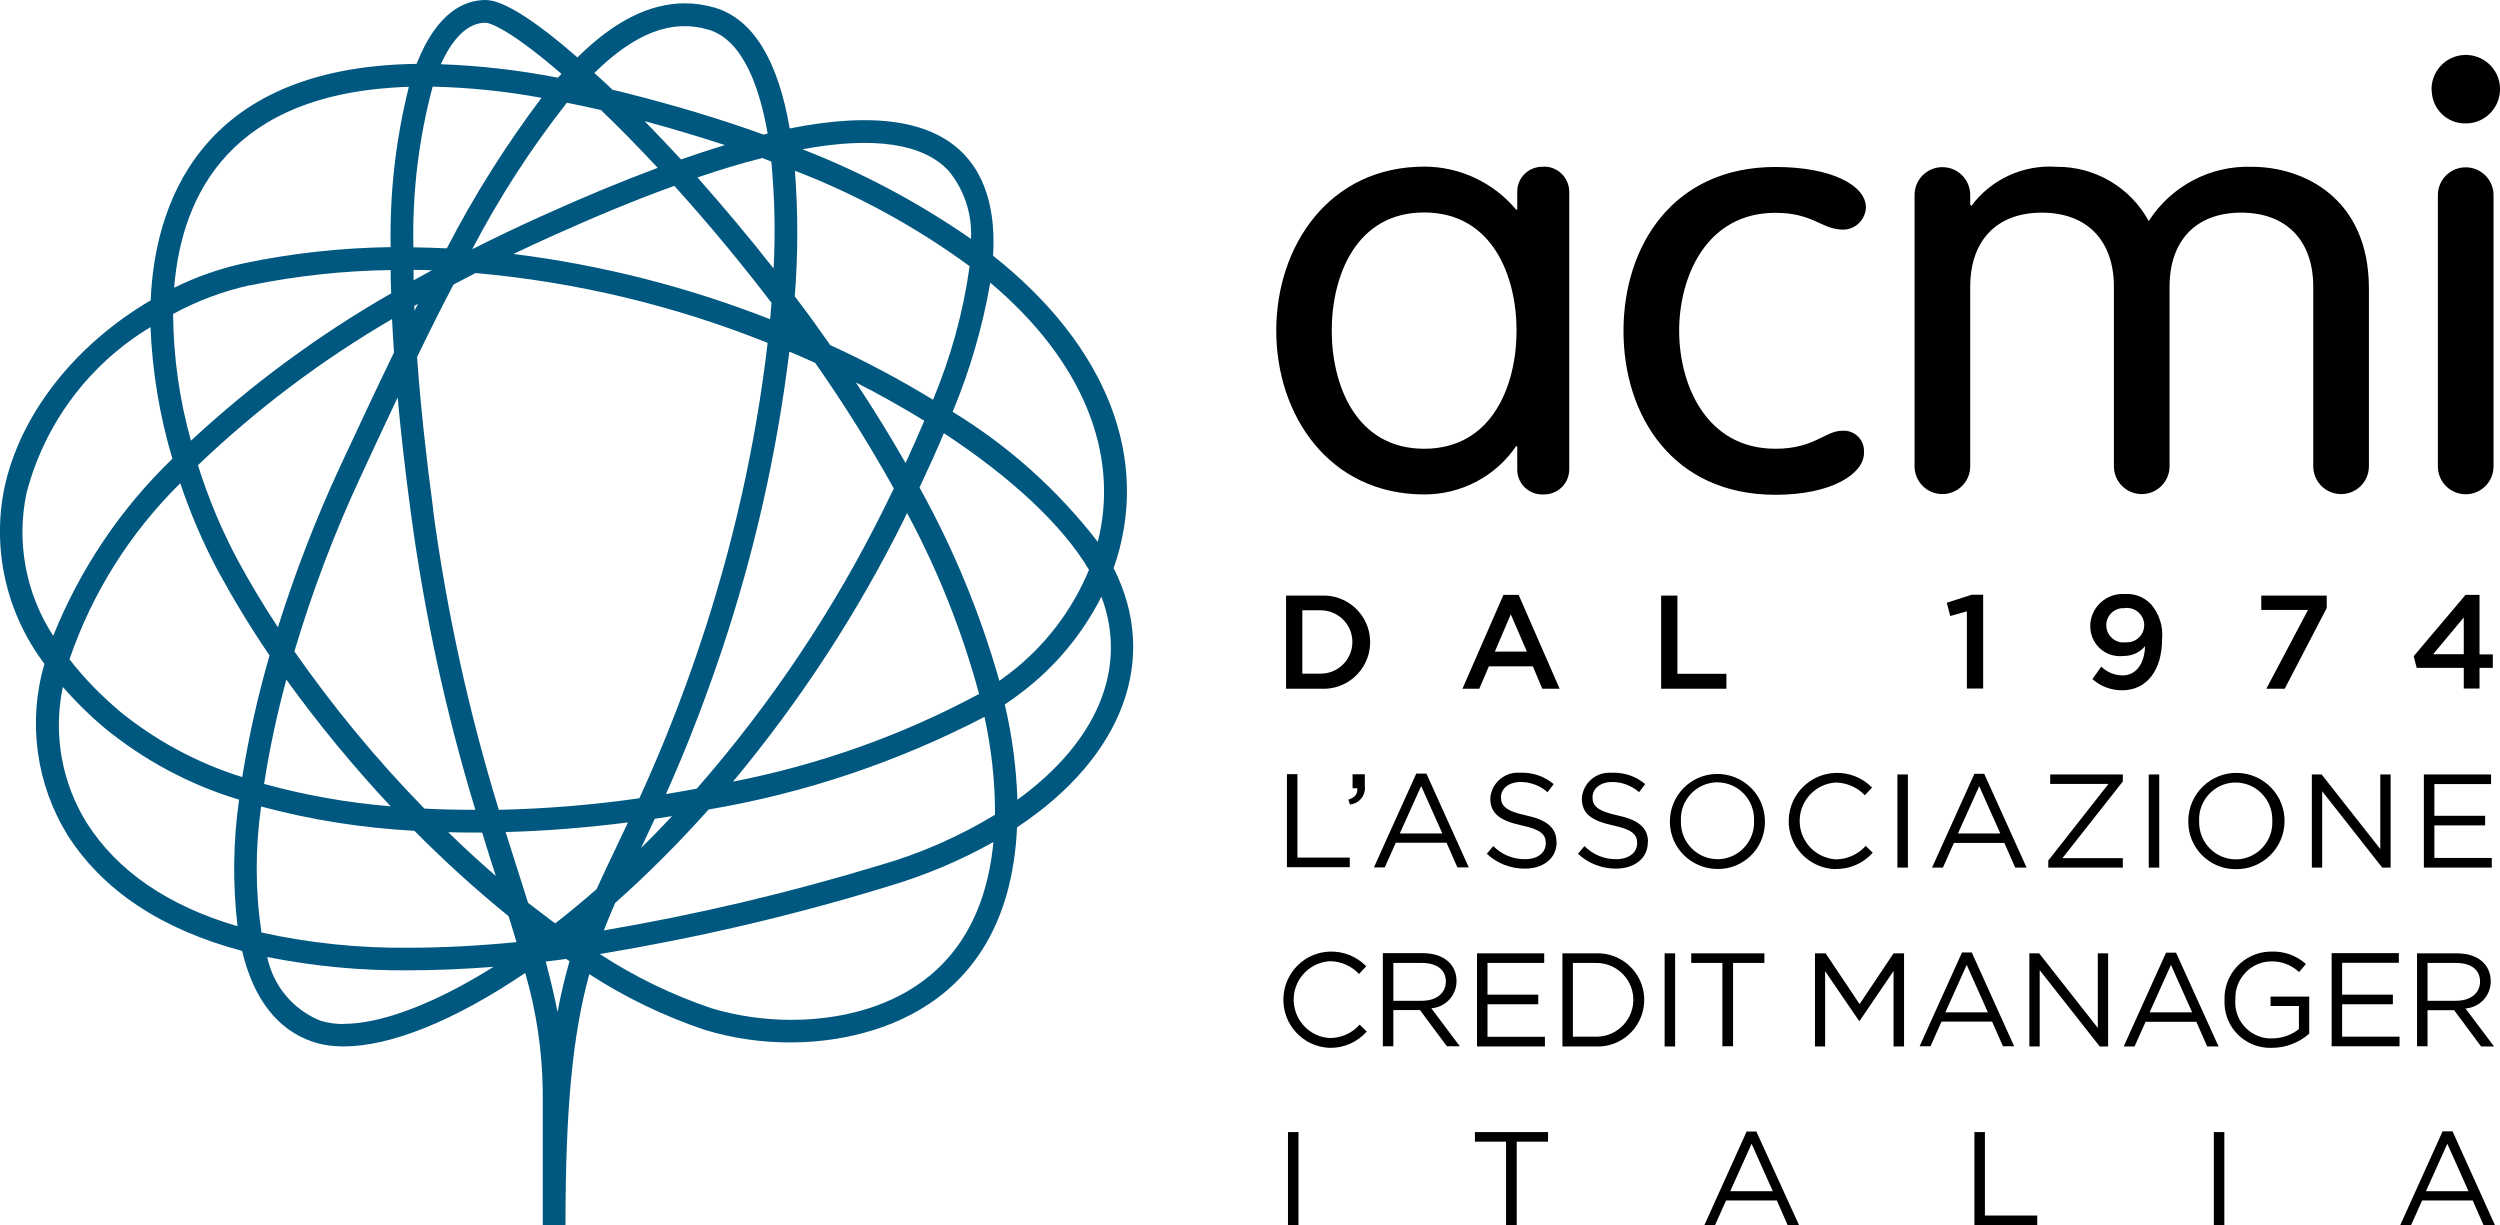 <?xml version="1.0" encoding="UTF-8"?>
<svg id="Livello_2" xmlns="http://www.w3.org/2000/svg" viewBox="0 0 142.84 70">
  <defs>
    <style>
      .cls-1 {
        fill: #005880;
      }
    </style>
  </defs>
  <g id="Livello_1-2" data-name="Livello_1">
    <g>
      <g>
        <path d="M75.46,34.03h-1.98v5.32h1.98c1.47.09,2.73-1.03,2.82-2.5.09-1.47-1.03-2.73-2.5-2.82-.11,0-.22,0-.33,0h0ZM75.46,38.49h-1.05v-3.62h1.05c1,0,1.81.81,1.81,1.81s-.81,1.81-1.81,1.81h0ZM85.9,33.99l-2.34,5.36h.96l.55-1.28h2.51l.54,1.28h.99l-2.34-5.36h-.87ZM85.41,37.23l.91-2.13.92,2.13h-1.83ZM98.64,39.35h-3.73v-5.32h.93v4.47h2.8v.85ZM111.43,35.2l-.2-.76,1.43-.46h.65v5.36h-.93v-4.41l-.96.27ZM121.31,37.48c.48.01.94-.19,1.25-.56-.03.98-.5,1.67-1.28,1.67-.45,0-.89-.18-1.22-.5l-.51.71c.47.42,1.07.64,1.7.64,1.43,0,2.28-1.18,2.28-2.9.08-.74-.16-1.48-.65-2.04-.39-.39-.92-.6-1.47-.56-1.02-.07-1.91.7-1.98,1.72,0,.04,0,.09,0,.13,0,.93.74,1.69,1.67,1.7.07,0,.14,0,.21-.01h0ZM121.41,34.74c.55-.06,1.05.34,1.1.9,0,.03,0,.06,0,.09,0,.54-.45.98-1,.97-.03,0-.05,0-.08,0-.54.06-1.02-.33-1.08-.87-.06-.54.33-1.02.87-1.08.06,0,.12,0,.17,0ZM131.87,34.85h-2.67v-.82h3.74v.71l-2.4,4.61h-1.05l2.38-4.5ZM140.77,38.15v1.19h.9v-1.18h.76v-.77h-.76v-3.4h-.8l-2.96,3.5.17.67h2.68ZM140.77,35.28v2.1h-1.75l1.75-2.1ZM74.13,44.24v4.76h2.99v.55h-3.59v-5.32h.6ZM77.55,45.04h-.27v-.8h.7v.68c.06.51-.3.98-.82,1.04,0,0-.02,0-.03,0l-.09-.27c.38-.13.54-.33.51-.66h0ZM80.92,44.2l-2.42,5.36h.62l.63-1.41h2.9l.62,1.41h.65l-2.42-5.36h-.56ZM79.98,47.62l1.22-2.71,1.21,2.71h-2.42ZM88.94,48.12c0,.92-.76,1.51-1.82,1.51-.81,0-1.59-.3-2.17-.85l.37-.44c.48.49,1.14.76,1.82.75.72,0,1.18-.37,1.18-.91,0-.5-.27-.78-1.38-1.02-1.22-.27-1.79-.66-1.79-1.54.05-.86.8-1.52,1.66-1.47.03,0,.06,0,.09,0,.68-.02,1.35.21,1.87.65l-.35.46c-.43-.37-.97-.58-1.53-.58-.69,0-1.13.38-1.13.87s.27.79,1.44,1.04,1.73.7,1.73,1.51h0ZM94.15,48.12c0,.92-.76,1.51-1.82,1.51-.81,0-1.59-.3-2.17-.85l.37-.44c.48.49,1.14.76,1.82.75.71,0,1.19-.37,1.19-.91,0-.5-.27-.78-1.38-1.02-1.22-.27-1.78-.66-1.78-1.54.05-.86.8-1.52,1.66-1.47.03,0,.06,0,.09,0,.68-.02,1.35.21,1.87.65l-.35.46c-.43-.37-.97-.58-1.53-.58-.69,0-1.13.38-1.13.87s.27.79,1.44,1.04,1.73.7,1.73,1.51h0ZM100.84,46.89c-.02-1.5-1.26-2.69-2.76-2.67-1.5.02-2.69,1.26-2.67,2.76.02,1.48,1.23,2.66,2.71,2.67,1.47.03,2.69-1.15,2.72-2.62,0-.04,0-.09,0-.13h0ZM96.04,46.89c-.05-1.15.84-2.13,1.99-2.19.03,0,.06,0,.09,0,1.17,0,2.11.96,2.1,2.13,0,.02,0,.05,0,.07.05,1.15-.84,2.13-1.99,2.19-.03,0-.06,0-.09,0-1.17,0-2.11-.96-2.1-2.13,0-.02,0-.05,0-.07h0ZM104.86,49.66c-1.52-.05-2.71-1.32-2.66-2.83.05-1.46,1.23-2.63,2.69-2.67.78-.02,1.53.28,2.07.84l-.41.44c-.43-.46-1.04-.72-1.67-.73-1.21.08-2.13,1.13-2.05,2.34.07,1.1.95,1.97,2.05,2.05.66,0,1.28-.28,1.72-.77l.4.39c-.54.61-1.32.95-2.13.93ZM108.41,44.25h.6v5.32h-.6v-5.32ZM111.62,48.16h2.9l.62,1.41h.65l-2.42-5.36h-.56l-2.42,5.36h.62l.63-1.41ZM113.08,44.91l1.21,2.71h-2.42l1.22-2.71ZM117.14,44.25h4.15v.4l-3.45,4.38h3.45v.54h-4.26v-.4l3.44-4.38h-3.33v-.54ZM122.77,49.57v-5.32h.6v5.32h-.6ZM127.73,49.66c1.52.03,2.77-1.18,2.8-2.7.03-1.52-1.18-2.77-2.7-2.8-1.52-.03-2.77,1.18-2.8,2.7,0,.02,0,.04,0,.06-.02,1.49,1.17,2.72,2.66,2.74.02,0,.03,0,.05,0h0ZM127.73,44.71c1.17,0,2.11.96,2.1,2.13,0,.02,0,.05,0,.07.05,1.15-.84,2.13-1.99,2.19-.03,0-.06,0-.09,0-1.17,0-2.11-.96-2.1-2.13,0-.02,0-.05,0-.07-.05-1.15.84-2.13,1.99-2.19.03,0,.06,0,.09,0h0ZM136.11,49.57l-3.43-4.36v4.36h-.59v-5.32h.56l3.35,4.26v-4.26h.59v5.32h-.48ZM139.09,44.79v1.82h2.9v.55h-2.9v1.86h3.28v.55h-3.88v-5.32h3.84v.55h-3.24ZM77.69,58.55l.4.39c-.54.61-1.32.95-2.13.93-1.52-.06-2.7-1.35-2.63-2.87.06-1.44,1.22-2.59,2.66-2.63.78-.02,1.53.28,2.07.84l-.41.44c-.43-.46-1.04-.73-1.67-.73-1.21.07-2.14,1.12-2.06,2.33.07,1.11.95,2,2.06,2.06.65,0,1.28-.28,1.71-.77h0ZM83.22,56.05c0-.96-.75-1.59-1.92-1.59h-2.29v5.32h.6v-2.07h1.52l1.54,2.07h.74l-1.63-2.17c.81-.06,1.44-.74,1.44-1.55h0ZM79.61,57.18v-2.16h1.64c.86,0,1.36.4,1.36,1.06,0,.69-.57,1.1-1.37,1.1h-1.63ZM84.99,55.01v1.82h2.9v.55h-2.9v1.86h3.28v.55h-3.88v-5.32h3.84v.55h-3.24ZM91.12,54.47h-1.85v5.32h1.85c1.47.09,2.73-1.03,2.82-2.5s-1.03-2.73-2.5-2.82c-.11,0-.22,0-.33,0ZM91.12,59.23h-1.25v-4.21h1.25c1.16-.05,2.15.85,2.2,2.01.05,1.16-.85,2.15-2.01,2.2-.06,0-.12,0-.18,0ZM95.11,54.47h.6v5.32h-.6v-5.32ZM98.42,55.02h-1.79v-.55h4.18v.55h-1.79v4.76h-.61v-4.76ZM108.18,54.47h.61v5.32h-.6v-4.31l-1.94,2.85h-.03l-1.94-2.84v4.3h-.58v-5.32h.61l1.94,2.9,1.94-2.9ZM114.43,59.78h.65l-2.42-5.36h-.56l-2.42,5.36h.62l.63-1.41h2.89l.62,1.41ZM111.15,57.84l1.22-2.71,1.21,2.71h-2.42ZM119.87,54.47h.58v5.32h-.48l-3.43-4.36v4.36h-.59v-5.32h.56l3.35,4.26v-4.26ZM124.32,54.43h-.56l-2.42,5.36h.62l.63-1.41h2.9l.62,1.41h.65l-2.43-5.36ZM122.82,57.84l1.22-2.71,1.21,2.71h-2.42ZM129.74,56.94h2.2v2.12c-.59.52-1.35.81-2.14.81-1.44.05-2.65-1.07-2.7-2.51,0-.08,0-.15,0-.23-.05-1.47,1.11-2.71,2.58-2.76.03,0,.06,0,.09,0,.73-.03,1.44.22,1.98.71l-.39.46c-.44-.41-1.02-.63-1.62-.61-1.15.03-2.05.99-2.02,2.14,0,.02,0,.03,0,.05-.09,1.13.76,2.12,1.89,2.21.07,0,.14,0,.21,0,.56,0,1.1-.19,1.53-.53v-1.32h-1.62v-.53ZM133.82,59.23h3.28v.55h-3.88v-5.32h3.84v.55h-3.24v1.82h2.9v.55h-2.9v1.86ZM138.1,59.78h.6v-2.06h1.52l1.54,2.07h.74l-1.63-2.17c.82-.06,1.45-.74,1.44-1.56,0-.96-.75-1.59-1.92-1.59h-2.29v5.32ZM138.7,55.02h1.64c.86,0,1.36.4,1.36,1.06,0,.69-.57,1.1-1.37,1.1h-1.63v-2.16ZM73.59,64.68h.6v5.32h-.6v-5.32ZM84.27,64.68h4.18v.55h-1.79v4.76h-.61v-4.76h-1.78v-.55ZM99.8,64.64l-2.42,5.36h.61l.63-1.41h2.9l.62,1.41h.65l-2.44-5.35h-.56ZM98.86,68.06l1.22-2.71,1.21,2.71h-2.42ZM113.41,69.45h2.99v.55h-3.59v-5.32h.6v4.76ZM126.49,64.68h.6v5.32h-.6v-5.32ZM140.12,64.64h-.56l-2.42,5.36h.62l.63-1.41h2.89l.62,1.41h.65l-2.42-5.36ZM138.61,68.06l1.22-2.71,1.21,2.71h-2.42Z"/>
        <path d="M88.17,9.53c-.79-.03-1.45.58-1.48,1.36,0,.04,0,.08,0,.12v.96h-.07c-1.3-1.55-3.22-2.45-5.24-2.45-5.42,0-8.46,4.51-8.46,9.37s3.04,9.36,8.46,9.36c2.1,0,4.06-1.02,5.24-2.75h.07v1.27c-.03.79.58,1.45,1.37,1.48.04,0,.08,0,.12,0,.8.02,1.46-.6,1.48-1.4,0-.03,0-.05,0-.08v-15.77c.02-.8-.61-1.46-1.4-1.48-.03,0-.05,0-.08,0ZM81.37,25.64c-3.9,0-5.28-3.65-5.28-6.75s1.37-6.75,5.28-6.75,5.28,3.65,5.28,6.75-1.37,6.75-5.28,6.75h0ZM95.94,18.89c0,3.1,1.55,6.75,5.5,6.75,2.24,0,2.82-1.03,3.83-1.03.64-.04,1.19.44,1.23,1.08,0,.07,0,.13,0,.2,0,1.14-1.77,2.38-5.06,2.38-5.86,0-8.68-4.51-8.68-9.36s2.82-9.37,8.68-9.37c3.25,0,5.17,1.07,5.17,2.31-.02.7-.6,1.27-1.3,1.27-1.23,0-1.7-.96-3.87-.96-3.95,0-5.5,3.65-5.5,6.75h0ZM135.35,16.48v10.16c0,.88-.71,1.59-1.59,1.59s-1.59-.71-1.59-1.59h0v-10.26c0-2.62-1.52-4.23-4.12-4.23s-4.09,1.62-4.09,4.23v10.26c0,.88-.71,1.59-1.59,1.59s-1.59-.71-1.59-1.59h0v-10.26c0-2.62-1.52-4.23-4.12-4.23s-4.09,1.62-4.09,4.23v10.26c0,.88-.71,1.59-1.59,1.59s-1.59-.71-1.59-1.59h0v-15.5c0-.88.71-1.59,1.59-1.59s1.59.71,1.59,1.59v.55l.07.07c1.13-1.52,2.96-2.36,4.85-2.23,2.2-.02,4.23,1.17,5.28,3.1,1.28-2,3.52-3.18,5.89-3.1,2.96,0,6.69,1.79,6.69,6.95h0ZM142.47,11.15v15.5c0,.88-.71,1.59-1.59,1.59s-1.59-.71-1.59-1.59v-15.5c0-.88.71-1.59,1.59-1.59s1.59.71,1.59,1.59ZM138.93,5.19c-.05-1.08.78-2,1.86-2.05,1.08-.05,2,.78,2.05,1.86.05,1.08-.78,2-1.86,2.05-.03,0-.06,0-.09,0-1.05.03-1.92-.8-1.95-1.85,0,0,0-.01,0-.02h0Z"/>
      </g>
      <path class="cls-1" d="M63.63,32.46c2.16-6.17-.33-12.65-6.89-17.85.15-2.49-.39-4.41-1.59-5.72-1.84-2-5.18-2.52-10.03-1.55-.67-3.92-2.1-6.23-4.24-6.89-.57-.17-1.15-.26-1.74-.26-2.02,0-4.04,1.01-6.15,3.09-2.5-2.18-4.27-3.28-5.25-3.28-1.16,0-2.76.65-3.94,3.65-12.64.17-14.98,8.35-15.19,13.51C4.25,19.72,1.14,23.7.25,27.88c-.72,3.52.12,7.18,2.29,10.05-.97,3.31-.48,6.87,1.33,9.8,2.02,3.16,5.37,5.38,9.96,6.6.67,2.77,2.03,4.52,4.06,5.2.56.18,1.14.26,1.73.26h0c2.71,0,6.37-1.48,10.39-4.2.63,2.18.97,4.43,1,6.7v7.71h1.3c0-6.6.4-10.85,1.36-14.34,2.05,1.33,4.27,2.4,6.59,3.18,1.61.49,3.28.73,4.95.72,2.91,0,12.38-.89,12.9-12.29,6.06-4.01,8.16-9.63,5.51-14.82ZM62.73,30.97c-2.29-2.97-5.1-5.49-8.3-7.44h0c.99-2.37,1.71-4.85,2.15-7.38,5.24,4.42,7.43,9.72,6.14,14.82h0ZM54.21,9.77c.89,1.09,1.34,2.47,1.27,3.88-3-2.08-6.23-3.8-9.63-5.12,4.08-.76,6.91-.33,8.36,1.24h0ZM45.43,9.76c3.55,1.37,6.9,3.2,9.97,5.45-.36,2.62-1.07,5.18-2.09,7.63-1.89-1.15-3.85-2.2-5.87-3.12-.65-.93-1.33-1.87-2.03-2.79.19-2.38.19-4.78.01-7.16h0ZM51.75,26.47c-.87-1.52-1.82-3.07-2.85-4.62,1.36.69,2.67,1.43,3.91,2.19-.33.77-.69,1.59-1.07,2.42h0ZM51.83,29.32c1.76,3.27,3.14,6.74,4.11,10.33-4.41,2.37-9.15,4.05-14.06,5.01,3.85-4.62,7.14-9.67,9.81-15.06.04-.1.09-.19.13-.28h0ZM46.58,20.74c1.62,2.31,3.12,4.71,4.49,7.17-.18.36-.36.73-.54,1.1-2.86,5.79-6.47,11.19-10.72,16.05-.58.11-1.17.21-1.76.31.87-1.95,1.95-4.54,3.14-8.06,1.88-5.59,3.19-11.36,3.91-17.22.49.2.98.42,1.47.64h0ZM24.75,29.1c-.42-3.11-.73-6.04-.92-8.7.74-1.53,1.42-2.89,2.08-4.14.41-.22.83-.44,1.26-.66,5.73.51,11.35,1.85,16.69,3.99-.69,5.89-2,11.69-3.89,17.31-.99,2.96-2.14,5.87-3.44,8.71-2.66.38-5.34.6-8.03.66-1.72-5.61-2.98-11.35-3.76-17.17h0ZM28.33,50.05c-.91-.79-1.82-1.62-2.72-2.5.64.02,1.29.02,1.94.02h0c.26.86.52,1.68.78,2.48h0ZM23.88,17.37c-.07.13-.13.26-.2.39,0-.09,0-.18-.01-.28l.21-.12ZM23.63,16.02c0-.2,0-.4,0-.6.35,0,.7.01,1.05.02-.35.19-.7.38-1.04.57h0ZM44.08,17.3c-.02.31-.05.62-.08.94-4.71-1.85-9.64-3.1-14.66-3.73.71-.34,1.42-.67,2.15-1,2.53-1.14,4.89-2.12,7.04-2.89,1.92,2.13,3.79,4.37,5.55,6.68h0ZM36.83,6.92c1.59.43,3.12.89,4.59,1.37-.8.24-1.64.52-2.51.82-.7-.76-1.4-1.49-2.08-2.19h0ZM37.42,46.78h0c.33-.05.66-.1.98-.15-.58.62-1.17,1.23-1.77,1.82.25-.53.51-1.09.78-1.67h0ZM44.2,15.34c-1.4-1.78-2.86-3.52-4.35-5.2,1.31-.45,2.55-.82,3.7-1.11.17.07.35.13.52.2.19,2.03.24,4.08.13,6.11h0ZM40.5,1.7c2.01.61,2.93,3.45,3.36,5.93l-.23.06h0c-2.4-.87-5.03-1.66-7.8-2.36-.28-.07-.55-.14-.83-.2h0c-.35-.33-.7-.66-1.04-.96,2.33-2.3,4.46-3.1,6.53-2.47h0ZM34.35,6.3c1.05,1.01,2.14,2.12,3.23,3.29-2.04.76-4.26,1.68-6.62,2.75-1.36.61-2.69,1.25-3.98,1.9,1.54-2.95,3.35-5.75,5.41-8.37.63.12,1.29.27,1.96.42h0ZM27.73,1.3c.38,0,1.7.63,4.35,2.92-.07.07-.13.15-.2.22h0c-2.21-.43-4.44-.69-6.69-.77.69-1.54,1.58-2.37,2.54-2.37ZM24.72,4.95c2.09.05,4.17.26,6.22.64-2.04,2.71-3.85,5.58-5.41,8.6-.64-.03-1.28-.05-1.91-.06-.07-3.1.3-6.19,1.1-9.18h0ZM27.15,46.27h-.01c-.98,0-1.95-.02-2.89-.07-2.72-2.78-5.2-5.79-7.43-8.98,1.02-3.43,2.29-6.78,3.8-10.02.67-1.45,1.38-2.97,2.1-4.49.19,2.07.44,4.27.75,6.56.77,5.76,2,11.44,3.69,17h0ZM16.36,38.83c1.83,2.54,3.82,4.95,5.96,7.24-2.45-.2-4.87-.63-7.23-1.28.31-2.01.74-4,1.27-5.96h0ZM15.88,35.84c-.85-1.29-1.61-2.57-2.29-3.82-.93-1.74-1.69-3.56-2.28-5.44,3.36-3.21,7.08-6.01,11.09-8.35.03.62.07,1.26.11,1.91h0c-1.06,2.19-2.1,4.42-3.08,6.52-1.38,2.98-2.57,6.05-3.55,9.18h0ZM23.36,4.96c-.75,3-1.1,6.08-1.04,9.16h0c-2.8.04-5.58.34-8.32.91-1.4.3-2.76.77-4.05,1.41.43-5.33,3.24-11.16,13.41-11.48h0ZM14.26,16.31c2.65-.55,5.35-.84,8.06-.88,0,.43.01.88.03,1.33-4.12,2.36-7.96,5.19-11.44,8.42-.66-2.36-1-4.79-1.02-7.24,1.37-.75,2.85-1.3,4.37-1.64h0ZM1.52,28.16c1.03-3.96,3.57-7.36,7.08-9.47.1,2.55.52,5.07,1.25,7.52h0c-2.96,2.85-5.28,6.31-6.81,10.12-1.57-2.42-2.12-5.36-1.52-8.18h0ZM13.57,52.92c-3.96-1.16-6.85-3.14-8.6-5.88-1.45-2.32-1.94-5.11-1.38-7.79.72.82,1.49,1.59,2.32,2.29,2.28,1.88,4.92,3.3,7.75,4.15h0c-.34,2.39-.37,4.82-.09,7.22h0ZM6.75,40.56c-1.02-.87-1.96-1.83-2.78-2.89,1.3-3.8,3.47-7.24,6.33-10.06.58,1.73,1.3,3.41,2.16,5.02.9,1.65,1.88,3.26,2.94,4.82-.66,2.28-1.18,4.6-1.56,6.95-2.59-.81-5-2.11-7.1-3.84h0ZM19.63,58.51h0c-.45,0-.89-.06-1.32-.19-1.56-.63-2.7-1.99-3.04-3.64,2.67.53,5.38.79,8.1.76h0c1.53,0,3.15-.07,4.83-.2-3.33,2.09-6.39,3.26-8.57,3.26h0ZM23.37,54.15h0c-2.83.03-5.66-.26-8.43-.87-.36-2.39-.36-4.81-.02-7.2,2.86.77,5.8,1.23,8.76,1.39,1.7,1.72,3.5,3.35,5.38,4.88.16.5.31,1,.45,1.48-2.16.21-4.22.32-6.14.32h0ZM31.85,57.8c-.17-.89-.4-1.83-.67-2.86.38-.05.77-.09,1.17-.15h0l.19.13h0c-.26.91-.49,1.86-.68,2.88h0ZM31.72,52.76c-.51-.38-1.03-.78-1.55-1.18-.16-.49-.32-1-.48-1.52-.26-.8-.52-1.64-.8-2.52,2.28-.06,4.62-.25,6.99-.55-.21.45-.42.88-.61,1.29-.42.88-.82,1.71-1.18,2.52-.78.68-1.57,1.34-2.36,1.95h0ZM45.22,58.27c-1.55,0-3.08-.22-4.56-.66-2.25-.76-4.4-1.8-6.39-3.1,5.55-.92,11.04-2.2,16.42-3.85,2.11-.62,4.15-1.47,6.07-2.55-.87,9.14-8.29,10.16-11.55,10.16h0ZM56.84,46.56c-2.04,1.23-4.23,2.2-6.52,2.86-5.19,1.58-10.47,2.83-15.82,3.74.19-.49.4-1.01.65-1.57,1.88-1.67,3.66-3.46,5.34-5.34,5.5-.93,10.81-2.72,15.76-5.29.38,1.75.59,3.54.6,5.33,0,.08,0,.17,0,.26h0ZM52.53,27.87c.51-1.08.98-2.12,1.4-3.12,3.91,2.57,6.82,5.31,8.29,7.81-.98,2.36-2.56,4.41-4.59,5.95-.17.13-.35.26-.53.39-1.09-3.84-2.62-7.55-4.56-11.04h0ZM58.13,45.7c-.06-1.84-.3-3.66-.72-5.45h0c.36-.24.69-.48.99-.71,1.9-1.45,3.45-3.31,4.53-5.45,1.53,4.07-.21,8.28-4.81,11.61h0Z"/>
    </g>
  </g>
</svg>